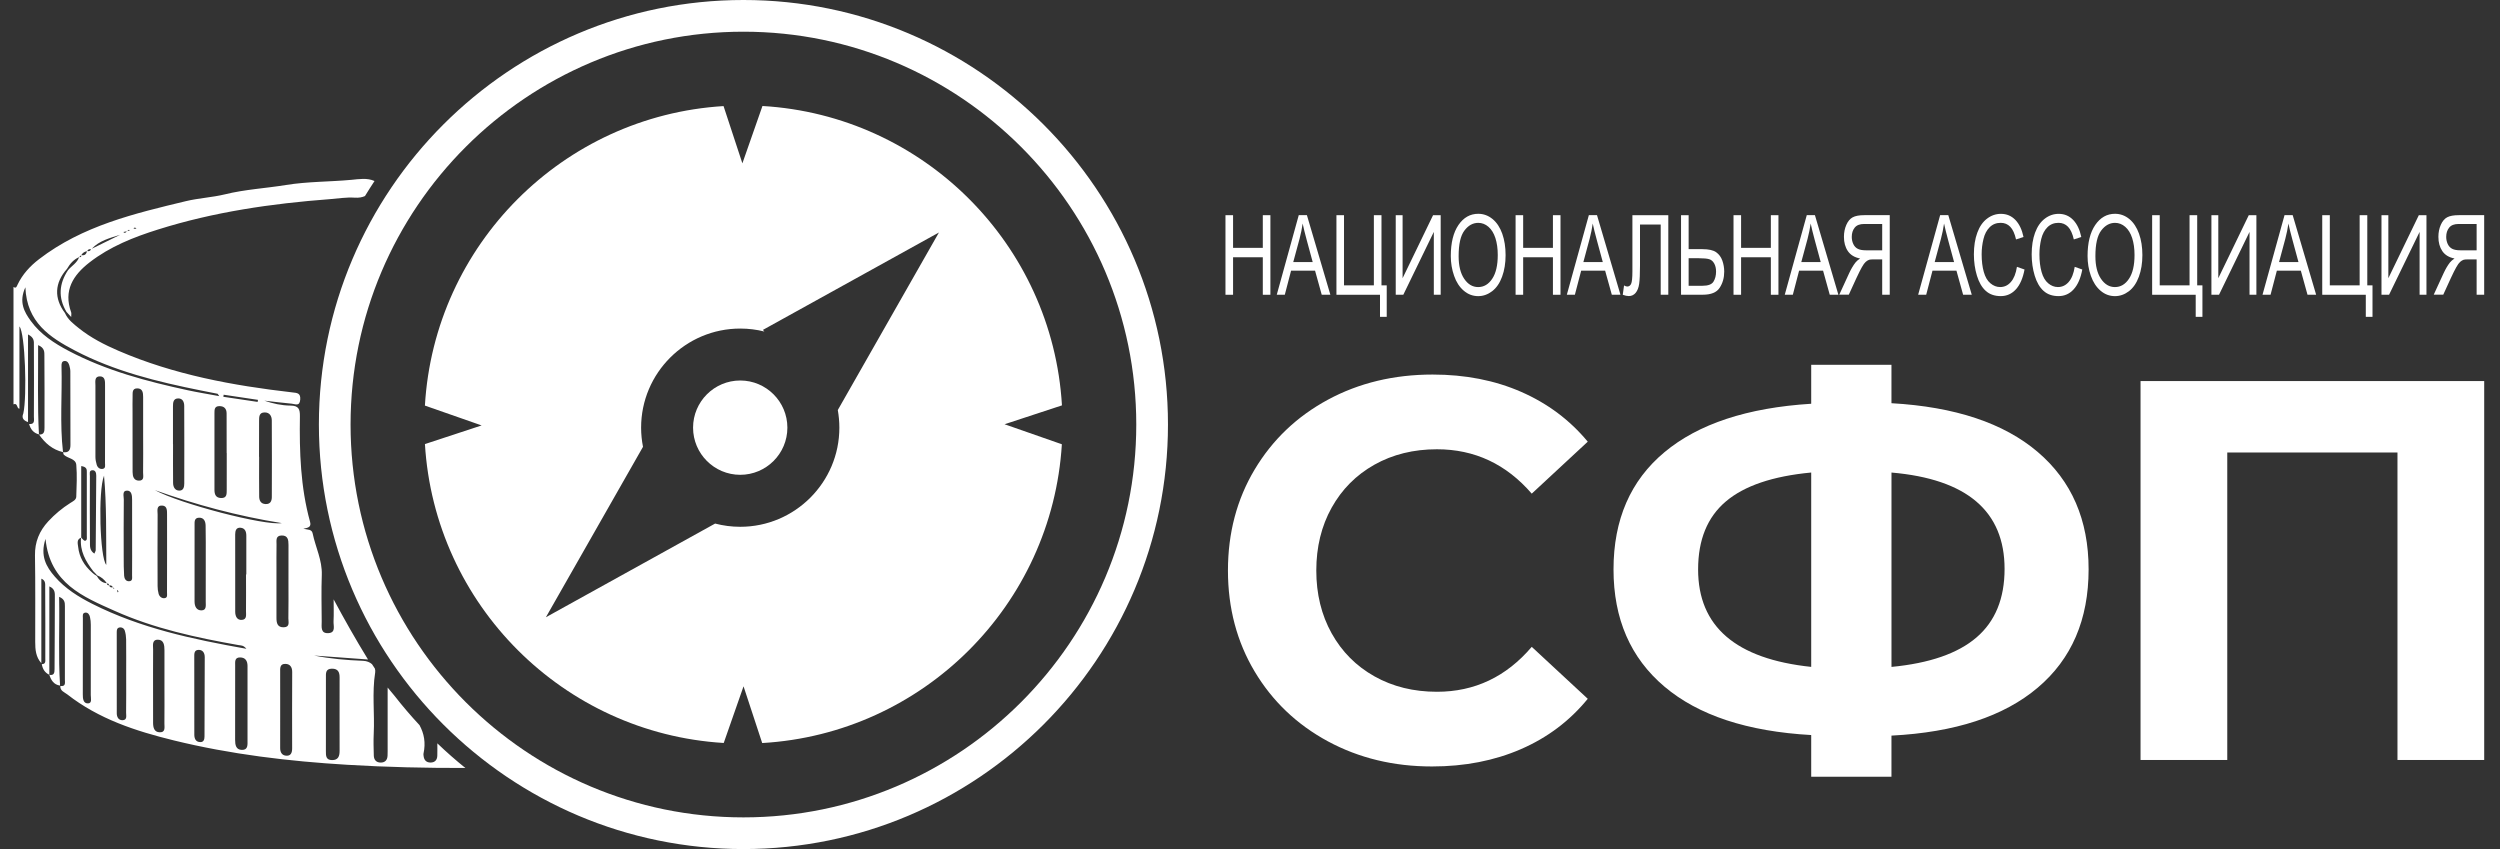 <?xml version="1.0" encoding="UTF-8"?> <svg xmlns="http://www.w3.org/2000/svg" width="106" height="36" viewBox="0 0 106 36" fill="none"><rect x="0" y="0" width="106" height="36" fill="#333333" stroke="none"/> <path d="M31.521 36C21.595 36 13.521 27.925 13.521 17.999C13.522 8.075 21.596 0 31.521 0C41.447 0 49.522 8.075 49.522 18.001C49.522 27.925 41.447 36 31.521 36ZM31.521 1.344C22.337 1.344 14.864 8.816 14.864 18.001C14.864 27.185 22.337 34.657 31.521 34.657C40.706 34.657 48.178 27.185 48.178 18.001C48.178 8.816 40.706 1.344 31.521 1.344Z" fill="white"></path> <path d="M17.992 17.189L18.009 17.194L17.992 17.189Z" fill="white"></path> <path d="M31.386 16.133C30.283 16.133 29.386 17.03 29.386 18.133C29.386 19.235 30.283 20.132 31.386 20.132C32.488 20.132 33.385 19.235 33.385 18.133C33.385 17.03 32.488 16.133 31.386 16.133Z" fill="white"></path> <path d="M45.027 17.188C44.623 10.36 39.156 4.895 32.327 4.494V4.497L31.477 6.926L30.678 4.497V4.498C23.865 4.916 18.416 10.378 18.016 17.197L20.421 18.038L17.991 18.837L18.017 18.828C18.429 25.638 23.877 31.088 30.686 31.502L31.526 29.1L32.317 31.505C39.141 31.108 44.606 25.654 45.023 18.837L42.594 17.988L45.024 17.189L45.027 17.188ZM35.589 18.133C35.589 20.45 33.703 22.336 31.386 22.336C31.017 22.336 30.661 22.288 30.321 22.199L23.146 26.171L27.263 18.945C27.212 18.682 27.183 18.412 27.183 18.134C27.183 15.816 29.069 13.931 31.387 13.931C31.739 13.931 32.082 13.975 32.41 14.057L32.347 13.988L39.811 9.857L35.523 17.385C35.564 17.627 35.589 17.876 35.589 18.133Z" fill="white"></path> <path d="M51.96 12.496V9.124H52.282V10.509H53.543V9.124H53.865V12.498H53.543V10.908H52.282V12.498H51.96V12.496Z" fill="white"></path> <path d="M54.135 12.496L55.067 9.123H55.413L56.407 12.496H56.041L55.758 11.475H54.742L54.476 12.496H54.135ZM54.834 11.111H55.658L55.405 10.178C55.328 9.894 55.271 9.66 55.233 9.478C55.202 9.694 55.158 9.909 55.102 10.122L54.834 11.111Z" fill="white"></path> <path d="M56.665 9.124H56.986V12.099H58.252V9.124H58.575V12.099H58.797V13.434H58.512V12.498H56.665V9.124Z" fill="white"></path> <path d="M59.179 9.124H59.47V11.796L60.762 9.124H61.085V12.498H60.794V9.833L59.5 12.498H59.179V9.124Z" fill="white"></path> <path d="M61.514 10.854C61.514 10.294 61.623 9.856 61.839 9.539C62.055 9.223 62.335 9.065 62.678 9.065C62.901 9.065 63.104 9.139 63.284 9.287C63.465 9.436 63.601 9.644 63.696 9.91C63.79 10.177 63.837 10.478 63.837 10.816C63.837 11.157 63.788 11.464 63.688 11.734C63.589 12.004 63.448 12.209 63.266 12.348C63.084 12.486 62.888 12.556 62.676 12.556C62.448 12.556 62.243 12.48 62.064 12.326C61.884 12.173 61.747 11.963 61.655 11.698C61.56 11.431 61.514 11.149 61.514 10.854ZM61.846 10.861C61.846 11.267 61.924 11.587 62.082 11.821C62.24 12.055 62.437 12.172 62.674 12.172C62.916 12.172 63.115 12.054 63.271 11.818C63.428 11.582 63.505 11.247 63.505 10.812C63.505 10.538 63.471 10.299 63.405 10.094C63.338 9.889 63.241 9.73 63.112 9.618C62.983 9.506 62.839 9.449 62.679 9.449C62.451 9.449 62.255 9.557 62.092 9.775C61.927 9.991 61.846 10.353 61.846 10.861Z" fill="white"></path> <path d="M64.261 12.496V9.124H64.582V10.509H65.844V9.124H66.165V12.498H65.844V10.908H64.582V12.498H64.261V12.496Z" fill="white"></path> <path d="M66.434 12.496L67.367 9.123H67.713L68.707 12.496H68.341L68.057 11.475H67.042L66.775 12.496H66.434ZM67.135 11.111H67.958L67.705 10.178C67.627 9.894 67.57 9.66 67.532 9.478C67.501 9.694 67.457 9.909 67.401 10.122L67.135 11.111Z" fill="white"></path> <path d="M69.215 9.124H70.736V12.498H70.414V9.521H69.536V11.258C69.536 11.611 69.524 11.869 69.501 12.034C69.477 12.199 69.427 12.326 69.351 12.417C69.274 12.509 69.178 12.553 69.061 12.553C68.99 12.553 68.905 12.536 68.805 12.499L68.86 12.103C68.913 12.134 68.959 12.149 68.996 12.149C69.068 12.149 69.123 12.111 69.159 12.035C69.196 11.959 69.214 11.78 69.214 11.498V9.124H69.215Z" fill="white"></path> <path d="M71.276 9.124H71.598V10.564H72.178C72.449 10.564 72.645 10.608 72.766 10.695C72.888 10.782 72.974 10.901 73.028 11.052C73.08 11.202 73.107 11.358 73.107 11.517C73.107 11.778 73.043 12.006 72.914 12.202C72.787 12.398 72.548 12.496 72.199 12.496H71.276V9.124ZM71.598 12.117H72.186C72.424 12.117 72.58 12.059 72.652 11.941C72.725 11.823 72.761 11.682 72.761 11.517C72.761 11.381 72.735 11.267 72.683 11.173C72.63 11.079 72.561 11.017 72.473 10.991C72.386 10.963 72.238 10.949 72.029 10.949H71.598V12.117Z" fill="white"></path> <path d="M73.501 12.496V9.124H73.822V10.509H75.084V9.124H75.406V12.498H75.084V10.908H73.822V12.498H73.501V12.496Z" fill="white"></path> <path d="M75.674 12.496L76.607 9.123H76.953L77.947 12.496H77.581L77.298 11.475H76.282L76.016 12.496H75.674ZM76.375 11.111H77.198L76.945 10.178C76.868 9.894 76.811 9.66 76.773 9.478C76.741 9.694 76.698 9.909 76.642 10.122L76.375 11.111Z" fill="white"></path> <path d="M79.805 12.496V10.998H79.432C79.349 10.998 79.29 11.004 79.253 11.014C79.204 11.031 79.154 11.061 79.106 11.104C79.058 11.146 79.003 11.221 78.943 11.329C78.882 11.436 78.805 11.591 78.711 11.793L78.389 12.495H77.985L78.407 11.577C78.491 11.398 78.58 11.248 78.674 11.128C78.718 11.073 78.782 11.017 78.868 10.96C78.635 10.915 78.462 10.811 78.35 10.648C78.238 10.483 78.183 10.282 78.183 10.043C78.183 9.857 78.217 9.688 78.284 9.535C78.351 9.382 78.442 9.274 78.554 9.214C78.667 9.153 78.832 9.123 79.048 9.123H80.125V12.496H79.805ZM79.805 9.497H79.035C78.855 9.497 78.724 9.548 78.64 9.651C78.557 9.754 78.515 9.885 78.515 10.044C78.515 10.153 78.536 10.254 78.58 10.347C78.624 10.44 78.686 10.507 78.769 10.549C78.852 10.592 78.967 10.613 79.114 10.613H79.805V9.497Z" fill="white"></path> <path d="M81.33 12.496L82.262 9.123H82.608L83.603 12.496H83.236L82.953 11.475H81.938L81.671 12.496H81.33ZM82.031 11.111H82.853L82.6 10.178C82.523 9.894 82.466 9.66 82.428 9.478C82.397 9.694 82.353 9.909 82.297 10.122L82.031 11.111Z" fill="white"></path> <path d="M85.518 11.314L85.84 11.427C85.772 11.793 85.651 12.073 85.476 12.266C85.301 12.458 85.087 12.555 84.834 12.555C84.572 12.555 84.359 12.481 84.196 12.333C84.032 12.185 83.907 11.97 83.822 11.69C83.737 11.409 83.693 11.108 83.693 10.786C83.693 10.434 83.741 10.128 83.838 9.866C83.934 9.604 84.072 9.406 84.25 9.271C84.428 9.135 84.625 9.067 84.839 9.067C85.082 9.067 85.285 9.153 85.451 9.324C85.617 9.496 85.732 9.738 85.797 10.049L85.48 10.152C85.424 9.907 85.343 9.727 85.235 9.616C85.127 9.504 84.993 9.448 84.831 9.448C84.644 9.448 84.488 9.509 84.363 9.633C84.237 9.758 84.149 9.925 84.099 10.134C84.048 10.343 84.022 10.559 84.022 10.781C84.022 11.068 84.053 11.319 84.113 11.532C84.174 11.746 84.266 11.906 84.394 12.012C84.521 12.118 84.658 12.171 84.806 12.171C84.986 12.171 85.139 12.099 85.263 11.954C85.389 11.811 85.474 11.597 85.518 11.314Z" fill="white"></path> <path d="M87.968 11.314L88.289 11.427C88.222 11.793 88.101 12.073 87.925 12.266C87.751 12.458 87.537 12.555 87.284 12.555C87.022 12.555 86.809 12.481 86.646 12.333C86.482 12.185 86.357 11.97 86.272 11.69C86.187 11.409 86.143 11.108 86.143 10.786C86.143 10.434 86.191 10.128 86.287 9.866C86.384 9.604 86.522 9.406 86.7 9.271C86.877 9.135 87.075 9.067 87.288 9.067C87.531 9.067 87.735 9.153 87.901 9.324C88.067 9.496 88.182 9.738 88.247 10.049L87.93 10.152C87.874 9.907 87.792 9.727 87.685 9.616C87.577 9.504 87.443 9.448 87.281 9.448C87.094 9.448 86.938 9.509 86.813 9.633C86.687 9.758 86.599 9.925 86.548 10.134C86.498 10.343 86.472 10.559 86.472 10.781C86.472 11.068 86.502 11.319 86.563 11.532C86.623 11.746 86.716 11.906 86.844 12.012C86.97 12.118 87.108 12.171 87.256 12.171C87.436 12.171 87.588 12.099 87.713 11.954C87.839 11.811 87.923 11.597 87.968 11.314Z" fill="white"></path> <path d="M88.513 10.854C88.513 10.294 88.622 9.856 88.838 9.539C89.054 9.223 89.334 9.065 89.677 9.065C89.9 9.065 90.103 9.139 90.284 9.287C90.464 9.436 90.6 9.644 90.695 9.91C90.79 10.177 90.837 10.478 90.837 10.816C90.837 11.157 90.787 11.464 90.688 11.734C90.588 12.004 90.447 12.209 90.266 12.348C90.083 12.486 89.887 12.556 89.675 12.556C89.447 12.556 89.242 12.48 89.063 12.326C88.884 12.173 88.746 11.963 88.654 11.698C88.559 11.431 88.513 11.149 88.513 10.854ZM88.845 10.861C88.845 11.267 88.923 11.587 89.081 11.821C89.239 12.055 89.436 12.172 89.673 12.172C89.915 12.172 90.114 12.054 90.27 11.818C90.427 11.582 90.504 11.247 90.504 10.812C90.504 10.538 90.47 10.299 90.404 10.094C90.337 9.889 90.24 9.73 90.111 9.618C89.982 9.506 89.838 9.449 89.678 9.449C89.451 9.449 89.254 9.557 89.091 9.775C88.927 9.991 88.845 10.353 88.845 10.861Z" fill="white"></path> <path d="M91.251 9.124H91.572V12.099H92.837V9.124H93.161V12.099H93.383V13.434H93.098V12.498H91.251V9.124Z" fill="white"></path> <path d="M93.764 9.124H94.056V11.796L95.348 9.124H95.671V12.498H95.38V9.833L94.086 12.498H93.764V9.124Z" fill="white"></path> <path d="M95.931 12.496L96.864 9.123H97.21L98.204 12.496H97.838L97.555 11.475H96.539L96.272 12.496H95.931ZM96.632 11.111H97.455L97.202 10.178C97.124 9.894 97.067 9.66 97.029 9.478C96.998 9.694 96.954 9.909 96.898 10.122L96.632 11.111Z" fill="white"></path> <path d="M98.463 9.124H98.784V12.099H100.049V9.124H100.373V12.099H100.594V13.434H100.31V12.498H98.463V9.124Z" fill="white"></path> <path d="M100.975 9.124H101.266V11.796L102.558 9.124H102.882V12.498H102.591V9.833L101.296 12.498H100.975V9.124Z" fill="white"></path> <path d="M105.009 12.496V10.998H104.636C104.553 10.998 104.494 11.004 104.457 11.014C104.408 11.031 104.359 11.061 104.31 11.104C104.262 11.146 104.207 11.221 104.147 11.329C104.086 11.436 104.009 11.591 103.915 11.793L103.594 12.495H103.19L103.612 11.577C103.696 11.398 103.784 11.248 103.878 11.128C103.922 11.073 103.987 11.017 104.072 10.96C103.839 10.915 103.667 10.811 103.555 10.648C103.443 10.483 103.388 10.282 103.388 10.043C103.388 9.857 103.421 9.688 103.489 9.535C103.556 9.382 103.646 9.274 103.758 9.214C103.872 9.153 104.036 9.123 104.252 9.123H105.329V12.496H105.009ZM105.009 9.497H104.24C104.06 9.497 103.929 9.548 103.845 9.651C103.762 9.754 103.719 9.885 103.719 10.044C103.719 10.153 103.741 10.254 103.784 10.347C103.828 10.44 103.891 10.507 103.973 10.549C104.056 10.592 104.172 10.613 104.318 10.613H105.009V9.497Z" fill="white"></path> <path d="M56.302 31.432C54.986 30.72 53.95 29.733 53.196 28.47C52.443 27.207 52.065 25.781 52.065 24.19C52.065 22.599 52.443 21.171 53.196 19.91C53.95 18.648 54.986 17.66 56.302 16.948C57.619 16.237 59.1 15.881 60.744 15.881C62.129 15.881 63.382 16.126 64.5 16.616C65.619 17.106 66.559 17.809 67.321 18.727L64.946 20.931C63.864 19.677 62.525 19.049 60.926 19.049C59.937 19.049 59.053 19.267 58.277 19.702C57.5 20.139 56.896 20.747 56.461 21.527C56.027 22.308 55.811 23.196 55.811 24.19C55.811 25.184 56.028 26.072 56.461 26.852C56.896 27.633 57.5 28.241 58.277 28.677C59.054 29.114 59.937 29.331 60.926 29.331C62.525 29.331 63.864 28.697 64.946 27.426L67.321 29.629C66.559 30.563 65.615 31.274 64.489 31.763C63.363 32.252 62.106 32.498 60.72 32.498C59.092 32.499 57.619 32.143 56.302 31.432Z" fill="white"></path> <path d="M86.398 29.159C84.96 30.376 82.893 31.052 80.198 31.19V32.934H76.795V31.166C74.084 31.014 72.011 30.329 70.572 29.112C69.133 27.895 68.413 26.239 68.413 24.143C68.413 22.031 69.133 20.375 70.572 19.174C72.011 17.973 74.085 17.288 76.795 17.119V15.467H80.198V17.096C82.893 17.249 84.96 17.938 86.398 19.162C87.837 20.387 88.557 22.046 88.557 24.142C88.556 26.271 87.837 27.943 86.398 29.159ZM76.795 28.276V20.035C75.166 20.188 73.959 20.597 73.175 21.263C72.39 21.929 72 22.889 72 24.144C71.999 26.562 73.597 27.94 76.795 28.276ZM83.806 27.025C84.598 26.344 84.994 25.377 84.994 24.122C84.994 21.674 83.395 20.311 80.199 20.036V28.277C81.811 28.122 83.015 27.706 83.806 27.025Z" fill="white"></path> <path d="M105.33 16.157V32.223H101.653V19.186H94.436V32.223H90.759V16.157H105.33Z" fill="white"></path> <path d="M18.543 31.517C18.543 31.725 18.547 31.882 18.542 32.038C18.538 32.221 18.44 32.331 18.256 32.332C18.072 32.333 17.976 32.223 17.959 32.043C17.956 32.015 17.95 31.986 17.955 31.959C18.059 31.487 17.978 31.095 17.788 30.747C17.418 30.349 17.066 29.936 16.732 29.508C16.642 29.399 16.547 29.281 16.436 29.152C16.436 30.055 16.436 30.861 16.436 31.667C16.436 31.794 16.438 31.92 16.432 32.047C16.423 32.231 16.32 32.335 16.137 32.333C15.952 32.331 15.854 32.216 15.849 32.036C15.841 31.727 15.831 31.417 15.846 31.109C15.889 30.244 15.769 29.377 15.908 28.509C15.916 28.454 15.911 28.4 15.895 28.347C15.854 28.286 15.813 28.224 15.773 28.161C15.684 28.081 15.555 28.025 15.396 28.019C14.701 27.992 14.006 27.932 13.318 27.795C14.056 27.849 14.795 27.903 15.604 27.962C15.072 27.097 14.609 26.273 14.146 25.413C14.146 25.723 14.158 26.034 14.142 26.344C14.132 26.532 14.249 26.823 13.928 26.845C13.58 26.868 13.641 26.573 13.64 26.357C13.636 25.696 13.62 25.035 13.644 24.376C13.666 23.751 13.379 23.206 13.257 22.619C13.219 22.433 13.06 22.467 12.861 22.419C13.093 22.375 13.205 22.335 13.145 22.119C12.741 20.656 12.693 19.157 12.716 17.654C12.72 17.346 12.663 17.199 12.316 17.197C11.944 17.193 11.572 17.115 11.208 16.988C11.596 17.032 11.982 17.08 12.37 17.116C12.515 17.13 12.707 17.246 12.73 16.94C12.751 16.662 12.593 16.66 12.398 16.638C9.868 16.347 7.378 15.889 5.022 14.873C4.429 14.617 3.853 14.324 3.345 13.917C3.117 13.734 2.879 13.555 2.755 13.273C2.283 12.645 2.313 11.994 2.841 11.4C2.966 11.185 3.12 11.003 3.355 10.902C3.383 10.876 3.41 10.851 3.438 10.824C3.464 10.896 3.419 10.908 3.355 10.902C3.271 11.147 3.041 11.268 2.886 11.453C2.503 12.028 2.459 12.617 2.817 13.222C2.87 13.28 2.924 13.337 3.019 13.441C3.019 13.339 3.033 13.286 3.017 13.242C2.682 12.317 3.101 11.666 3.796 11.126C4.664 10.452 5.671 10.054 6.704 9.73C9.074 8.984 11.516 8.631 13.985 8.444C14.336 8.418 14.688 8.357 15.035 8.381C15.214 8.393 15.358 8.367 15.475 8.312C15.606 8.097 15.742 7.885 15.88 7.675C15.565 7.533 15.219 7.595 14.91 7.624C13.981 7.711 13.043 7.694 12.118 7.845C11.259 7.985 10.391 8.029 9.533 8.241C9.007 8.369 8.419 8.4 7.886 8.528C5.7 9.053 3.496 9.574 1.657 10.988C1.276 11.28 0.952 11.631 0.743 12.072C0.709 12.143 0.689 12.245 0.572 12.167C0.572 13.826 0.572 15.485 0.572 17.144C0.758 17.066 0.698 17.324 0.824 17.328C0.824 16.184 0.824 15.043 0.824 13.841C1.067 14.117 1.152 16.801 0.989 17.529C0.902 17.734 1.01 17.835 1.188 17.896C1.188 16.674 1.188 15.452 1.188 14.18C1.462 14.316 1.437 14.485 1.437 14.633C1.442 15.644 1.442 16.655 1.437 17.665C1.436 17.802 1.495 18 1.235 17.979C1.294 18.201 1.422 18.359 1.651 18.419C1.585 17.175 1.623 15.934 1.616 14.633C1.901 14.75 1.881 14.94 1.882 15.084C1.892 16.096 1.887 17.108 1.887 18.119C1.887 18.28 1.882 18.436 1.654 18.424C1.908 18.79 2.227 19.067 2.672 19.171C2.53 17.957 2.641 16.739 2.608 15.523C2.606 15.424 2.612 15.309 2.745 15.306C2.858 15.302 2.913 15.397 2.94 15.496C2.962 15.576 2.982 15.661 2.982 15.743C2.986 16.781 2.982 17.82 2.987 18.858C2.988 19.08 2.919 19.205 2.676 19.173C2.686 19.21 2.685 19.258 2.708 19.281C2.872 19.444 3.213 19.438 3.235 19.712C3.272 20.159 3.249 20.61 3.234 21.059C3.23 21.197 3.088 21.259 2.982 21.326C2.636 21.545 2.324 21.805 2.046 22.105C1.669 22.514 1.473 22.981 1.483 23.553C1.503 24.776 1.492 25.998 1.493 27.22C1.493 27.544 1.519 27.861 1.753 28.119C1.753 26.929 1.753 25.738 1.753 24.535C1.939 24.61 1.916 24.765 1.916 24.892C1.923 25.902 1.922 26.912 1.921 27.921C1.921 28.029 1.947 28.158 1.772 28.16C1.806 28.362 1.899 28.522 2.09 28.61C2.166 28.839 2.278 29.031 2.547 29.069C2.467 27.831 2.532 26.593 2.507 25.305C2.748 25.405 2.752 25.554 2.752 25.704C2.753 26.739 2.753 27.776 2.751 28.812C2.751 28.942 2.8 29.119 2.558 29.085C2.543 29.294 2.73 29.347 2.85 29.44C4.185 30.486 5.755 30.997 7.369 31.393C9.786 31.986 12.246 32.278 14.727 32.427C16.395 32.528 18.062 32.565 19.731 32.562C19.321 32.232 18.924 31.883 18.543 31.517ZM5.722 9.651C5.743 9.652 5.765 9.672 5.786 9.682C5.764 9.689 5.74 9.697 5.718 9.706C5.698 9.695 5.677 9.685 5.657 9.674C5.678 9.666 5.701 9.65 5.722 9.651ZM5.497 9.783C5.462 9.789 5.428 9.794 5.393 9.799C5.419 9.78 5.444 9.76 5.47 9.741C5.479 9.755 5.488 9.769 5.497 9.783ZM5.372 9.809C5.348 9.855 5.311 9.879 5.258 9.867C5.25 9.866 5.245 9.846 5.238 9.835C5.282 9.827 5.327 9.818 5.372 9.809ZM3.889 10.548C4.213 10.201 4.663 10.091 5.097 9.954C4.694 10.152 4.291 10.35 3.889 10.548ZM3.858 10.568C3.829 10.646 3.771 10.66 3.698 10.646C3.73 10.574 3.786 10.555 3.858 10.568ZM3.687 10.653C3.659 10.784 3.584 10.846 3.447 10.816C3.503 10.725 3.58 10.667 3.687 10.653ZM10.43 25.913C10.429 26.06 10.477 26.264 10.26 26.283C10.05 26.302 9.975 26.128 9.973 25.943C9.969 24.848 9.97 23.753 9.972 22.658C9.972 22.511 10.009 22.358 10.201 22.376C10.39 22.394 10.444 22.543 10.444 22.713C10.445 23.261 10.444 23.808 10.444 24.356C10.439 24.356 10.436 24.356 10.431 24.356C10.432 24.875 10.435 25.395 10.43 25.913ZM6.566 20.781C8.296 21.398 10.056 21.876 11.948 22.18C11.223 22.297 7.629 21.361 6.566 20.781ZM8.427 21.951C8.646 21.937 8.715 22.105 8.718 22.284C8.728 22.746 8.724 23.207 8.724 23.669C8.724 23.767 8.724 23.865 8.724 23.963C8.724 24.48 8.726 24.998 8.723 25.516C8.722 25.662 8.764 25.873 8.549 25.88C8.334 25.886 8.249 25.714 8.249 25.503C8.25 24.426 8.249 23.349 8.25 22.272C8.251 22.137 8.229 21.963 8.427 21.951ZM6.878 21.436C7.1 21.448 7.081 21.666 7.083 21.835C7.084 22.383 7.084 22.931 7.084 23.479C7.084 24.026 7.085 24.575 7.081 25.123C7.08 25.213 7.116 25.344 6.98 25.362C6.859 25.378 6.761 25.296 6.726 25.18C6.696 25.073 6.682 24.959 6.682 24.848C6.678 23.836 6.677 22.825 6.683 21.813C6.684 21.662 6.617 21.421 6.878 21.436ZM7.334 18.831C7.334 18.298 7.333 17.764 7.334 17.231C7.334 17.072 7.346 16.895 7.555 16.893C7.749 16.891 7.811 17.05 7.811 17.216C7.816 18.311 7.816 19.406 7.813 20.5C7.813 20.643 7.783 20.806 7.598 20.802C7.408 20.796 7.341 20.639 7.339 20.475C7.332 19.927 7.337 19.38 7.337 18.832C7.337 18.831 7.336 18.831 7.334 18.831ZM9.289 17.22C9.495 17.213 9.607 17.322 9.608 17.526C9.612 18.088 9.61 18.649 9.61 19.211C9.611 19.211 9.613 19.211 9.614 19.211C9.614 19.73 9.615 20.25 9.613 20.77C9.612 20.94 9.624 21.129 9.367 21.116C9.146 21.107 9.093 20.958 9.093 20.768C9.093 19.687 9.093 18.605 9.093 17.524C9.095 17.381 9.084 17.227 9.289 17.22ZM10.985 17.848C10.986 17.677 10.981 17.485 11.226 17.487C11.44 17.488 11.523 17.648 11.524 17.828C11.531 18.91 11.529 19.992 11.525 21.075C11.524 21.245 11.463 21.384 11.254 21.372C11.056 21.361 10.991 21.22 10.989 21.054C10.982 20.492 10.987 19.93 10.987 19.368C10.986 19.368 10.985 19.368 10.983 19.368C10.983 18.86 10.981 18.354 10.985 17.848ZM9.483 16.736C9.968 16.809 10.453 16.881 10.938 16.954C10.933 16.983 10.928 17.012 10.924 17.041C10.439 16.968 9.954 16.897 9.47 16.824C9.474 16.796 9.479 16.767 9.483 16.736ZM2.911 14.877C2.297 14.553 1.718 14.176 1.305 13.607C1.025 13.222 0.79 12.803 1.076 12.181C1.133 13.669 2.119 14.307 3.17 14.859C4.851 15.742 6.678 16.187 8.525 16.557C8.759 16.604 8.992 16.649 9.226 16.696C9.234 16.698 9.24 16.716 9.296 16.796C8.815 16.706 8.389 16.639 7.968 16.548C6.223 16.17 4.503 15.716 2.911 14.877ZM5.887 20.379C5.671 20.374 5.624 20.2 5.622 20.017C5.62 19.159 5.621 18.303 5.62 17.445C5.62 17.235 5.615 17.023 5.622 16.813C5.628 16.666 5.589 16.467 5.82 16.467C6.048 16.468 6.069 16.651 6.069 16.831C6.069 17.379 6.069 17.927 6.069 18.475C6.069 18.995 6.075 19.515 6.067 20.035C6.065 20.173 6.133 20.384 5.887 20.379ZM5.464 24.645C5.327 24.645 5.271 24.524 5.263 24.412C5.245 24.146 5.245 23.88 5.245 23.614C5.243 22.802 5.241 21.989 5.249 21.175C5.25 21.039 5.17 20.805 5.386 20.802C5.59 20.8 5.601 21.025 5.601 21.195C5.603 21.728 5.602 22.261 5.602 22.793C5.602 23.326 5.605 23.859 5.6 24.39C5.599 24.493 5.637 24.645 5.464 24.645ZM5.022 25.09C5.023 25.096 5.003 25.107 4.992 25.116C4.981 25.091 4.969 25.068 4.962 25.042C4.961 25.039 4.983 25.027 4.994 25.021C5.004 25.044 5.017 25.067 5.022 25.09ZM3.607 22.929C3.562 22.937 3.5 22.848 3.444 22.796C3.444 21.794 3.444 20.792 3.444 19.761C3.688 19.797 3.681 19.913 3.681 20.019C3.682 20.918 3.682 21.816 3.681 22.715C3.68 22.796 3.708 22.91 3.607 22.929ZM3.955 24.221C3.983 24.249 4.011 24.278 4.038 24.306C4.065 24.335 4.092 24.365 4.119 24.394C4.293 24.461 4.428 24.577 4.532 24.731C4.325 24.715 4.198 24.586 4.1 24.418C4.064 24.395 4.028 24.372 3.992 24.349C3.962 24.323 3.932 24.297 3.902 24.272C3.574 23.983 3.36 23.627 3.314 23.189C3.299 23.052 3.237 22.874 3.437 22.798C3.376 23.357 3.634 23.802 3.955 24.221ZM4.454 17.993C4.454 18.54 4.455 19.089 4.452 19.636C4.452 19.728 4.489 19.857 4.355 19.881C4.232 19.902 4.137 19.825 4.101 19.706C4.07 19.601 4.046 19.488 4.046 19.378C4.042 18.367 4.042 17.355 4.046 16.343C4.047 16.189 3.992 15.954 4.241 15.958C4.466 15.963 4.454 16.179 4.454 16.349C4.455 16.898 4.454 17.445 4.454 17.993ZM4.507 23.951C4.236 23.665 4.152 20.815 4.411 20.167C4.522 21.404 4.497 22.642 4.507 23.951ZM4.081 20.172C4.075 21.223 4.068 22.274 4.058 23.326C4.058 23.364 4.03 23.402 4.001 23.473C3.8 23.343 3.815 23.16 3.814 23.002C3.805 22.063 3.809 21.122 3.811 20.183C3.811 20.092 3.773 19.954 3.903 19.939C4.049 19.922 4.082 20.052 4.081 20.172ZM4.54 24.738C4.591 24.74 4.626 24.758 4.618 24.817C4.567 24.817 4.53 24.801 4.54 24.738ZM4.852 24.939C4.838 24.947 4.823 24.955 4.807 24.964C4.804 24.947 4.801 24.929 4.797 24.912C4.816 24.92 4.834 24.929 4.852 24.939ZM4.785 24.902C4.713 24.916 4.654 24.902 4.627 24.823C4.698 24.814 4.755 24.83 4.785 24.902ZM2.326 25.306C2.327 26.326 2.316 27.347 2.313 28.367C2.313 28.525 2.296 28.648 2.092 28.614C2.092 27.378 2.092 26.142 2.092 24.863C2.342 24.97 2.326 25.155 2.326 25.306ZM3.734 29.824C3.527 29.831 3.51 29.618 3.511 29.441C3.513 28.909 3.512 28.378 3.512 27.846C3.512 27.299 3.511 26.754 3.514 26.208C3.514 26.117 3.481 25.988 3.622 25.975C3.736 25.965 3.793 26.065 3.815 26.162C3.84 26.269 3.85 26.382 3.85 26.492C3.852 27.486 3.853 28.479 3.849 29.474C3.847 29.601 3.916 29.817 3.734 29.824ZM5.189 30.537C5.028 30.538 4.951 30.404 4.951 30.246C4.948 29.1 4.948 27.952 4.95 26.805C4.95 26.723 4.956 26.628 5.06 26.606C5.17 26.585 5.261 26.643 5.292 26.743C5.328 26.86 5.346 26.988 5.348 27.111C5.354 27.615 5.35 28.119 5.35 28.622C5.35 29.153 5.355 29.685 5.347 30.216C5.345 30.341 5.405 30.536 5.189 30.537ZM6.768 31.049C6.536 31.042 6.492 30.846 6.491 30.651C6.489 30.26 6.49 29.868 6.49 29.475C6.49 28.831 6.487 28.186 6.492 27.542C6.494 27.373 6.429 27.12 6.698 27.123C6.947 27.127 6.973 27.359 6.973 27.566C6.973 28.084 6.973 28.602 6.973 29.12C6.973 29.638 6.977 30.157 6.971 30.674C6.968 30.828 7.031 31.058 6.768 31.049ZM3.917 25.605C3.325 25.306 2.764 24.955 2.325 24.45C1.959 24.03 1.694 23.567 1.93 22.849C2.116 24.739 3.533 25.305 4.862 25.901C6.534 26.65 8.321 27.035 10.12 27.353C10.213 27.37 10.318 27.35 10.447 27.509C8.16 27.103 5.957 26.634 3.917 25.605ZM8.671 31.225C8.671 31.343 8.641 31.467 8.498 31.465C8.303 31.465 8.24 31.322 8.239 31.152C8.236 30.592 8.238 30.031 8.238 29.471C8.237 28.939 8.237 28.407 8.237 27.875C8.237 27.735 8.222 27.561 8.415 27.555C8.6 27.548 8.682 27.691 8.681 27.865C8.681 28.983 8.677 30.104 8.671 31.225ZM10.258 31.796C10.001 31.791 9.969 31.582 9.969 31.368C9.971 30.316 9.969 29.264 9.971 28.212C9.971 28.063 9.943 27.875 10.177 27.875C10.406 27.875 10.494 28.024 10.495 28.235C10.496 28.783 10.495 29.329 10.495 29.877C10.496 30.382 10.497 30.887 10.495 31.392C10.495 31.572 10.523 31.8 10.258 31.796ZM11.722 26.199C11.722 25.526 11.722 24.853 11.722 24.18C11.722 23.815 11.719 23.451 11.725 23.086C11.727 22.927 11.676 22.716 11.932 22.705C12.208 22.694 12.233 22.891 12.232 23.106C12.228 23.639 12.231 24.172 12.231 24.704C12.231 25.209 12.236 25.714 12.227 26.218C12.225 26.368 12.305 26.589 12.033 26.597C11.76 26.606 11.722 26.413 11.722 26.199ZM12.387 31.735C12.387 31.916 12.331 32.056 12.136 32.042C11.956 32.031 11.878 31.898 11.879 31.717C11.881 31.155 11.88 30.594 11.88 30.032C11.88 29.526 11.88 29.021 11.879 28.515C11.879 28.346 11.854 28.143 12.102 28.149C12.298 28.152 12.39 28.288 12.389 28.492C12.384 29.572 12.384 30.654 12.387 31.735ZM14.398 30.284C14.398 30.802 14.396 31.32 14.399 31.837C14.4 32.06 14.342 32.23 14.078 32.228C13.81 32.226 13.818 32.033 13.818 31.844C13.819 30.808 13.818 29.774 13.819 28.738C13.819 28.555 13.794 28.355 14.071 28.352C14.333 28.348 14.402 28.501 14.399 28.731C14.395 29.248 14.398 29.767 14.398 30.284Z" fill="white"></path> </svg> 